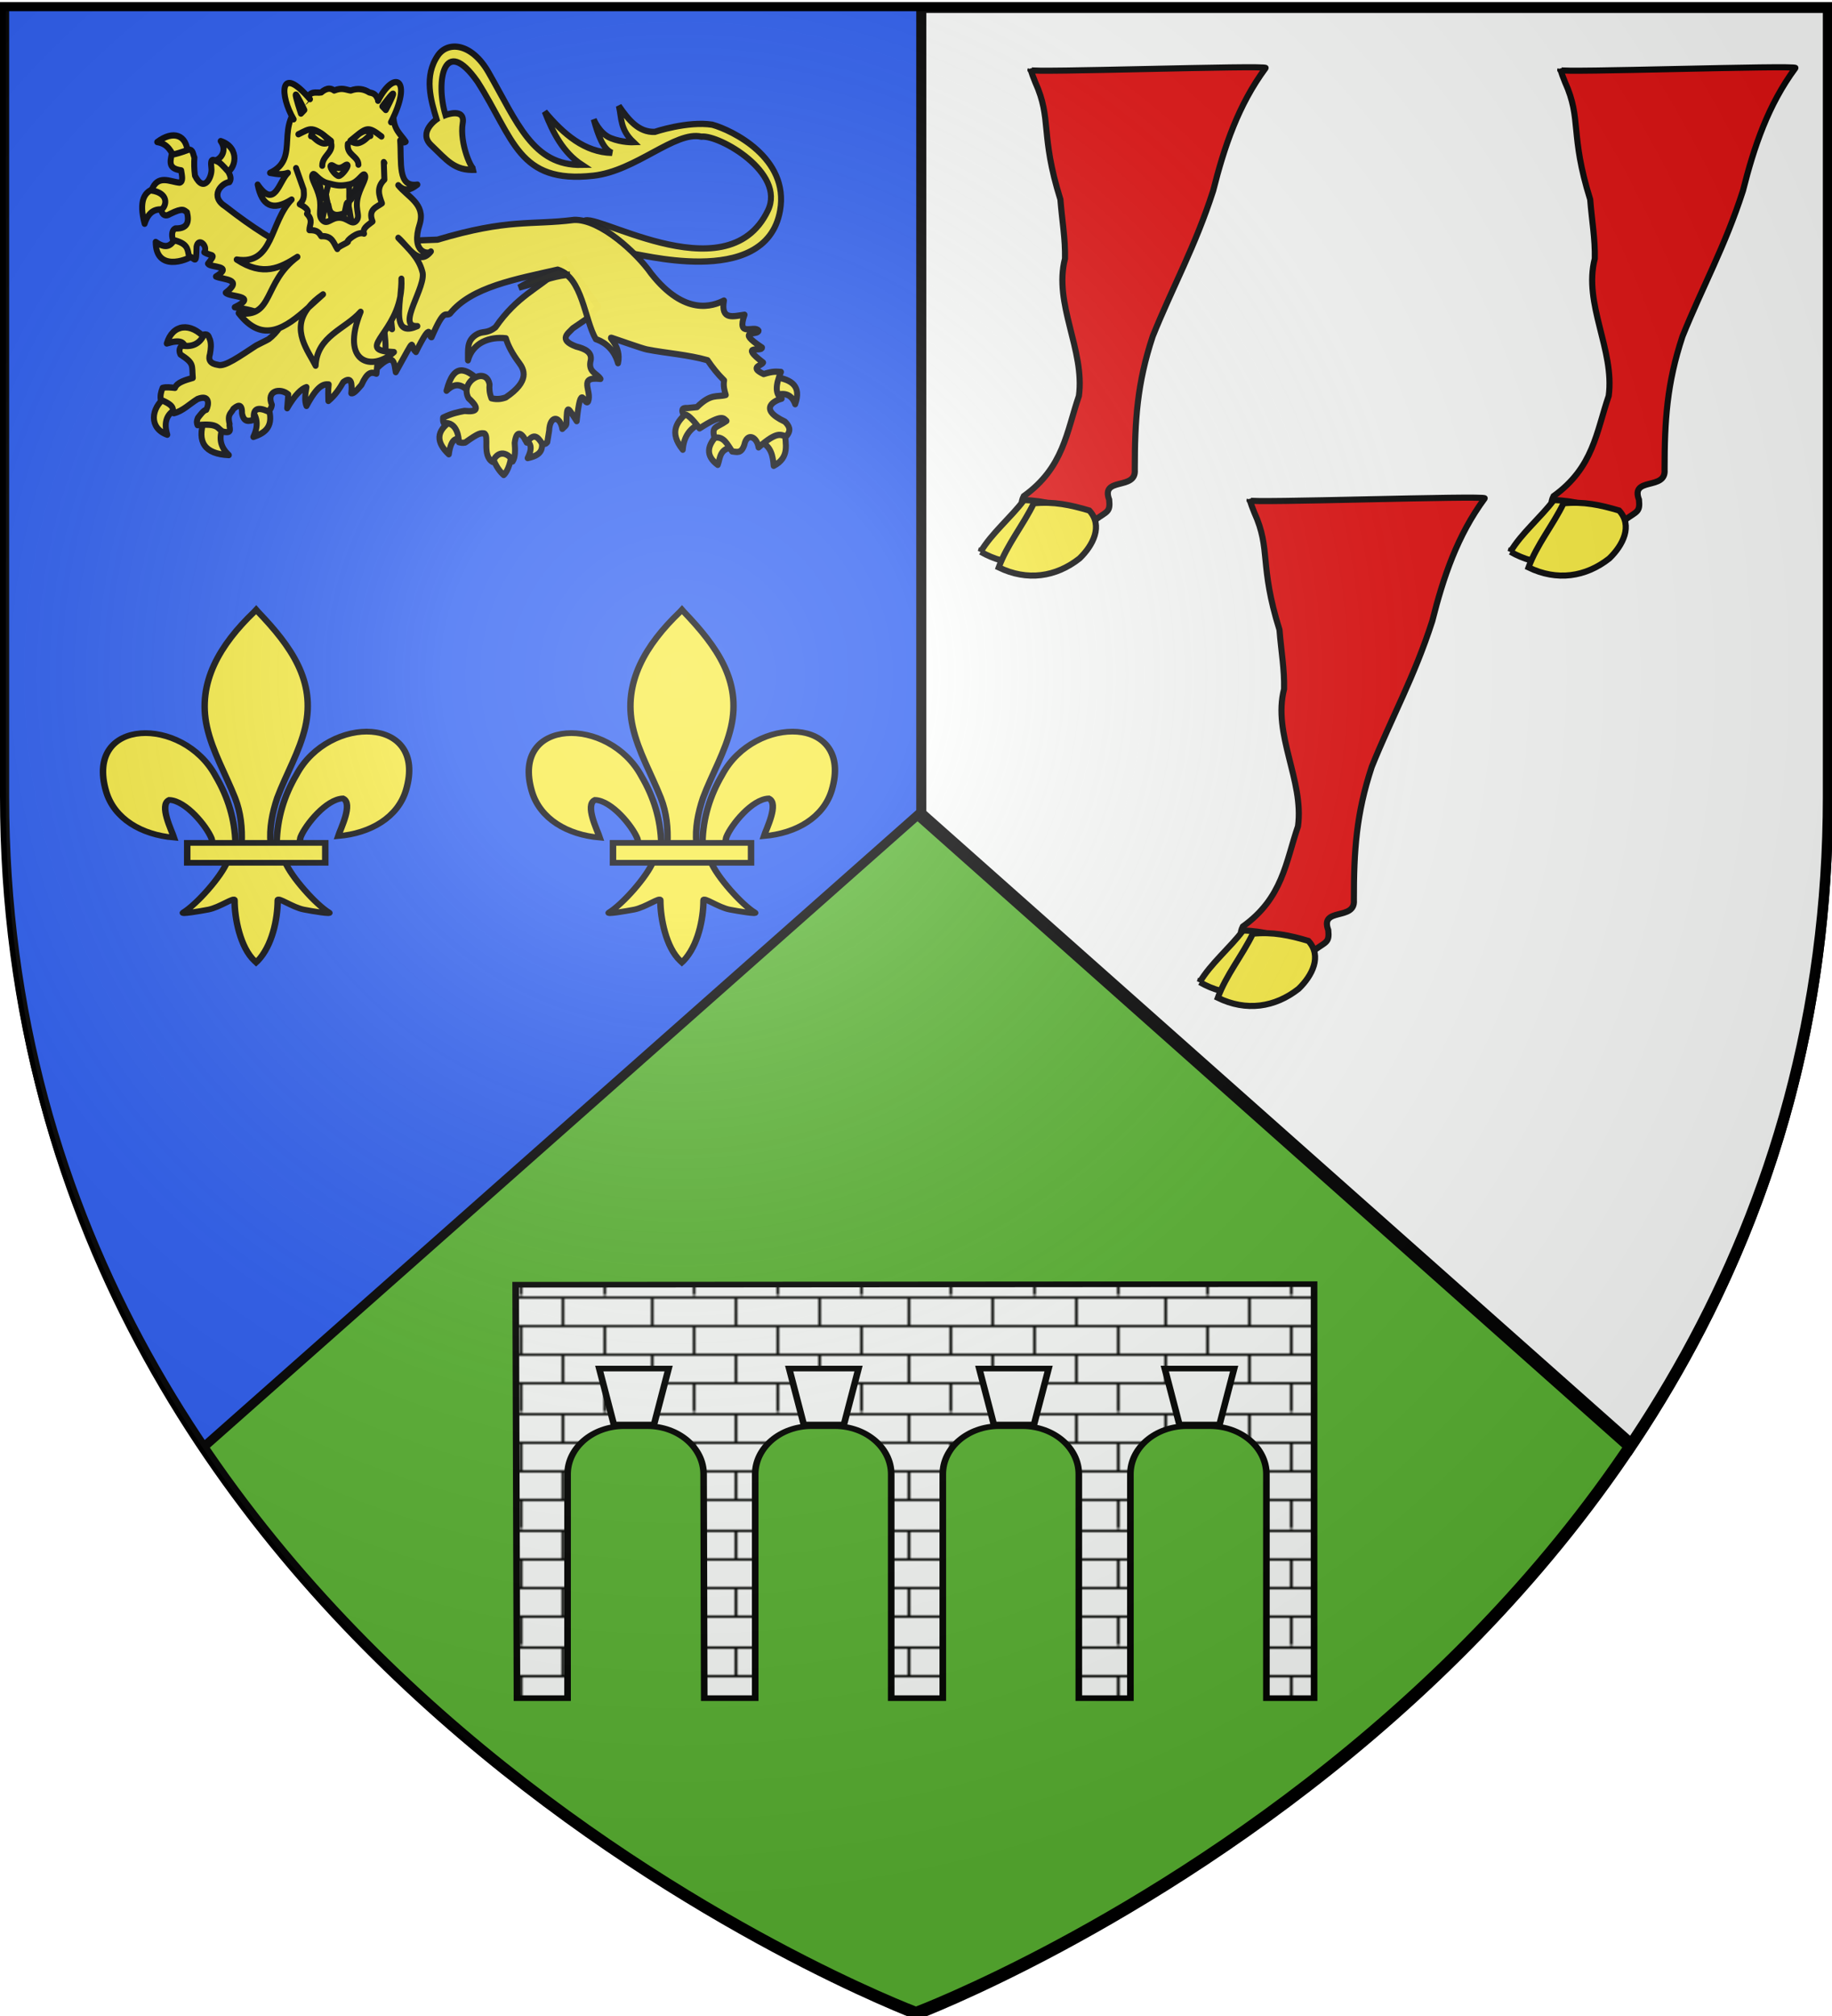 <svg xmlns="http://www.w3.org/2000/svg" xmlns:xlink="http://www.w3.org/1999/xlink" width="600" height="660" version="1.0"><desc>Flag of Canton of Valais (Wallis)</desc><defs><radialGradient xlink:href="#a" id="g" cx="221.445" cy="226.331" r="300" fx="221.445" fy="226.331" gradientTransform="matrix(1.353 0 0 1.349 -77.178 -84.247)" gradientUnits="userSpaceOnUse"/><linearGradient id="a"><stop offset="0" style="stop-color:white;stop-opacity:.314"/><stop offset=".19" style="stop-color:white;stop-opacity:.251"/><stop offset=".6" style="stop-color:#6b6b6b;stop-opacity:.125"/><stop offset="1" style="stop-color:black;stop-opacity:.125"/></linearGradient><pattern id="f" width="92" height="48.5" patternTransform="translate(-205 599)" patternUnits="userSpaceOnUse"><g style="fill:#000;fill-opacity:1"><g style="fill:#000;fill-opacity:1"><path d="M-174.5 623.5v12M-144.5 623.5v12M-189.5 611.5v12M-159.5 611.5v12M-129.5 611.5v12M-174.5 599.5v12M-144.5 599.5v12M-204.5 623.5v12M-204.5 599.5v12" style="fill:#000;fill-opacity:1;fill-rule:evenodd;stroke:#000;stroke-width:1;stroke-linecap:butt;stroke-linejoin:miter;stroke-miterlimit:1;stroke-dasharray:none;stroke-opacity:1;display:inline" transform="translate(205 -599)"/></g><g style="fill:#000;fill-opacity:1"><path d="M-190 635.5v12h1v-12z" style="fill:#000;fill-opacity:1;fill-rule:evenodd;stroke:none;stroke-width:1;stroke-linecap:butt;stroke-linejoin:miter;stroke-miterlimit:1;stroke-opacity:1" transform="translate(205 -599)"/><path d="M-160 635.5v12h1v-12zM-130 635.5v12h1v-12z" style="fill:#000;fill-opacity:1;fill-rule:evenodd;stroke:none;stroke-width:1;stroke-linecap:butt;stroke-linejoin:miter;stroke-miterlimit:1;stroke-dasharray:none;stroke-opacity:1;display:inline" transform="translate(205 -599)"/></g><g style="fill:#000;fill-opacity:1"><path d="M-205 599v1h92v-1h-92M-205 611v1h92v-1h-92M-205 623v1h92v-1h-92M-205 635v1h92v-1h-92" style="fill:#000;fill-opacity:1;fill-rule:evenodd;stroke:none;stroke-width:1;stroke-linecap:butt;stroke-linejoin:miter;stroke-miterlimit:0;stroke-opacity:1;display:inline" transform="translate(205 -599)"/></g></g></pattern></defs><g style="display:inline"><path d="M300.305 659.708s-298.5-112.32-298.5-397.772V3.385h597v258.551c0 285.452-298.5 397.772-298.5 397.772z" style="opacity:1;color:#000;fill:#5ab532;fill-opacity:1;fill-rule:evenodd;stroke:#000;stroke-width:3;stroke-linecap:butt;stroke-linejoin:round;marker:none;marker-start:none;marker-mid:none;marker-end:none;stroke-miterlimit:4;stroke-dasharray:none;stroke-dashoffset:0;stroke-opacity:1;visibility:visible;display:inline;overflow:visible"/><path d="M598.805 2.737v259.2c0 85.907-27.046 156.11-64.843 212.313L301.885 268.094V2.737z" style="opacity:1;color:#000;fill:#fff;fill-opacity:.995;fill-rule:evenodd;stroke:#000;stroke-width:3;stroke-linecap:butt;stroke-linejoin:miter;marker:none;marker-start:none;marker-mid:none;marker-end:none;stroke-miterlimit:4;stroke-dasharray:none;stroke-dashoffset:0;stroke-opacity:1;visibility:visible;display:inline;overflow:visible"/><path d="M1.813 2.737v259.2c0 85.907 27.045 156.11 64.843 212.313l234.63-206.156V2.737z" style="opacity:1;fill:#2b5df2;fill-opacity:1;fill-rule:evenodd;stroke:none;stroke-width:3;stroke-linecap:butt;stroke-linejoin:miter;stroke-miterlimit:4;stroke-dasharray:none;stroke-opacity:1;display:inline"/><path d="m66.934 473.518 234.562-207.535M533.885 472.04 301.65 265.983m-.069.825V1.916" style="fill:none;fill-rule:evenodd;stroke:#000;stroke-width:3;stroke-linecap:butt;stroke-linejoin:miter;stroke-miterlimit:4;stroke-opacity:1"/></g><g style="opacity:.98;display:inline"><g style="fill:#fcef3c"><g style="stroke:#000;stroke-width:1.608;stroke-miterlimit:4;stroke-dasharray:none;stroke-opacity:1;fill:#fcef3c"><g style="stroke:#000;stroke-width:1.899;stroke-miterlimit:4;stroke-dasharray:none;stroke-opacity:1;fill:#fcef3c" transform="matrix(1.317 0 0 1.317 -405.491 -554.76)"><g style="stroke-width:4.306;stroke:#000;stroke-opacity:1;stroke-miterlimit:4;stroke-dasharray:none"><path d="M467.945 188.603c-.41-2.551 127.49 34.137 141.087-39.19 8.844-47.689-45.944-72.68-64.605-77.59-23.516-3.47-54.788 6.486-54.788 6.486-15.599.52-25.14-11.042-34.244-23.477 2.752 10.749.907 21.057 13.923 32.793 0 0-10.915.454-21.73-3.714-10.816-4.167-16.136-16.967-16.136-16.967 4.169 14.637 9.1 27.195 17.474 30.37-26.025-.599-45.984-16.62-64.135-37.24 7.877 19.393 17.767 37.056 35.408 48.062-46.883.948-61.55-38.37-89.015-83.701-16.19-26.72-38.756-28.207-48.169-15.276-13.625 18.719-6.69 40.88-1.232 57.779 0 0-18.08 11.789-5.186 23.386 14.954 13.45 21.968 23.274 42.207 22.273-3.653 1.796-15.367-24.333-12.162-42.13 2.58-14.326-16.404-7.348-16.404-7.348-9.747-30.943-1.326-73.118 30.454-30.222 34.742 51.521 38.569 92.58 110.422 85.034 40.809-4.286 77.827-40.693 102.959-35.299 17.23-1.777 80.396 32.611 63.427 66.59-39.445 78.985-174.186-4.596-175.773 10.985z" style="opacity:.98;fill:#fcef3c;fill-opacity:1;fill-rule:evenodd;stroke:#000;stroke-width:5.669;stroke-linecap:butt;stroke-linejoin:miter;stroke-miterlimit:4;stroke-dasharray:none;stroke-opacity:1;display:inline" transform="matrix(.261 0 0 .275 342.924 432.478)"/><g style="opacity:.98;fill:#fcef3c;fill-opacity:1;stroke:#000;stroke-width:5.669;stroke-linecap:round;stroke-linejoin:round;stroke-miterlimit:4;stroke-dasharray:none;stroke-opacity:1;display:inline"><g style="fill:#fcef3c;fill-opacity:1;stroke:#000;stroke-width:5.669;stroke-linecap:round;stroke-linejoin:round;stroke-miterlimit:4;stroke-dasharray:none;stroke-opacity:1"><g style="fill:#fcef3c;fill-opacity:1;stroke:#000;stroke-width:5.669;stroke-linecap:round;stroke-linejoin:round;stroke-miterlimit:4;stroke-dasharray:none;stroke-opacity:1"><path d="M370.348 418.672c-.757-.409 10.795-7.444 8.59-10.554-12.166-10.39-23.678-16.2-30.678 9.572 9.986-9.293 15.908-3.68 22.088.982" style="opacity:1;fill:#fcef3c;fill-opacity:1;fill-rule:nonzero;stroke:#000;stroke-width:5.669;stroke-linecap:round;stroke-linejoin:round;marker:none;marker-start:none;marker-mid:none;marker-end:none;stroke-miterlimit:4;stroke-dasharray:none;stroke-dashoffset:0;stroke-opacity:1;visibility:visible;display:inline;overflow:visible" transform="matrix(.261 0 0 .275 328.032 403.497)"/><path d="M363.967 461.867c1.628 1.905-2.466-25.398-10.799-17.18-15.35 9.456-14.821 19.668-2.7 30.433 2.355-16.002 7.957-14.468 13.5-13.253" style="opacity:1;fill:#fcef3c;fill-opacity:1;fill-rule:nonzero;stroke:#000;stroke-width:5.669;stroke-linecap:round;stroke-linejoin:round;marker:none;marker-start:none;marker-mid:none;marker-end:none;stroke-miterlimit:4;stroke-dasharray:none;stroke-dashoffset:0;stroke-opacity:1;visibility:visible;display:inline;overflow:visible" transform="matrix(.261 0 0 .275 328.032 403.497)"/><path d="M410.107 474.874c1.215-2.802-4.352-5.085-9.77-5.373-5.419-.288-10.69 1.42-8.882 6.6 3.876 10.775 8.42 15.311 11.29 17.762 2.197-1.594 6.432-8.372 7.362-18.989" style="opacity:1;fill:#fcef3c;fill-opacity:1;fill-rule:nonzero;stroke:#000;stroke-width:5.669;stroke-linecap:round;stroke-linejoin:round;marker:none;marker-start:none;marker-mid:none;marker-end:none;stroke-miterlimit:4;stroke-dasharray:none;stroke-dashoffset:0;stroke-opacity:1;visibility:visible;display:inline;overflow:visible" transform="matrix(.261 0 0 .275 328.032 403.497)"/><path d="M439.313 460.149c.65-7.01-20.039-.25-15.707 2.208 4.331 2.458 7.325 5.986 1.963 16.199 17.299-3.31 13.094-11.398 13.744-18.407" style="opacity:1;fill:#fcef3c;fill-opacity:1;fill-rule:nonzero;stroke:#000;stroke-width:5.669;stroke-linecap:round;stroke-linejoin:round;marker:none;marker-start:none;marker-mid:none;marker-end:none;stroke-miterlimit:4;stroke-dasharray:none;stroke-dashoffset:0;stroke-opacity:1;visibility:visible;display:inline;overflow:visible" transform="matrix(.261 0 0 .275 328.032 403.497)"/></g><path d="m492.857 341.648-32.143-42.857-6.428 10.357c-18.413 15.916-38.875 22.983-59.38 51.176-8.836 6.413-11.72 2.676-18.6 6.886-8.916 5.455-7.492 13.316-7.592 23.008 4.572-16.176 20.645-21.584 36.127-19.943 1.956 6.388 5.952 13.73 12.659 22.266 4.762 6.049 10.444 16.408-12.857 31.25-2.605.784-7.158 2.256-13.572.714-2-5.01-2.148-8.908-1.785-12.5-3.053-16.933-29.002-2.667-20 12.5 11.418 9.784 7.944 12.577-3.929 11.429-6 1.082-12.03 2.197-20.357 6.071-.103 2.008-.12 3.93.714 5 12.975-1.523 14.38 13.75 14.286 17.143 1.743.4 3.407.878 6.071.357 13.232-8.99 14.574-8.51 18.066-8.224 5.236 1.901-2.33 19.983 8.006 25.724 6.519-13.556 17.544-5.644 19.122-.407 2.651-3.864 2.493-10.134 1.95-16.736 1.912-14.658 8.578-6.534 11.428-.357 6.71-8.802 10.286-5.589 14.766 1.071 3.193.456 3.534-.032 4.877-1.428l1.785-10.357c.576-13.898 10.386-13.917 12.52-1.622 1.708-1.847 3.929-2.894 3.955-4.808.259-18.75 1.395-14.362 9.77-2.182 4.048-38.307 7.273-12.429 10.898-17.817 3.977-9.567-10.244-22.815 11.786-20.357-3.538-5.327-12.31-6.073-9.286-17.143 1.135-7.074-5.427-10.116-13.928-12.143-17.708-6.305-7.334-11.964-3.215-16.428l15.368-9.98z" style="opacity:1;fill:#fcef3c;fill-opacity:1;fill-rule:nonzero;stroke:#000;stroke-width:5.669;stroke-linecap:round;stroke-linejoin:round;marker:none;marker-start:none;marker-mid:none;marker-end:none;stroke-miterlimit:4;stroke-dasharray:none;stroke-dashoffset:0;stroke-opacity:1;visibility:visible;display:inline;overflow:visible" transform="matrix(.261 0 0 .275 328.032 403.497)"/></g></g><g style="opacity:.98;fill:#fcef3c;fill-opacity:1;stroke:#000;stroke-width:5.669;stroke-linecap:round;stroke-linejoin:round;stroke-miterlimit:4;stroke-dasharray:none;stroke-opacity:1;display:inline"><g style="fill:#fcef3c;fill-opacity:1;stroke:#000;stroke-width:5.669;stroke-linecap:round;stroke-linejoin:round;stroke-miterlimit:4;stroke-dasharray:none;stroke-opacity:1"><path d="M101.78 203.343c1.028 2.82-1.806 3.334-11.218 5.244-4.701-5.94-6.659-13.958-17.946-15.708 15.229-10.814 28.246-6.806 29.164 10.464" style="opacity:1;fill:#fcef3c;fill-opacity:1;fill-rule:nonzero;stroke:#000;stroke-width:5.669;stroke-linecap:round;stroke-linejoin:round;marker:none;marker-start:none;marker-mid:none;marker-end:none;stroke-miterlimit:4;stroke-dasharray:none;stroke-dashoffset:0;stroke-opacity:1;visibility:visible;display:inline;overflow:visible" transform="matrix(.261 0 0 .275 328.032 403.497)"/><path d="M137.93 220.613c.034 6.186-11.615-7.015-12.145-10.284 7.637-1.403 13.801-9.663 7.303-18.322 19.426 6.085 13.916 26.579 4.842 28.606" style="opacity:1;fill:#fcef3c;fill-opacity:1;fill-rule:nonzero;stroke:#000;stroke-width:5.669;stroke-linecap:round;stroke-linejoin:round;marker:none;marker-start:none;marker-mid:none;marker-end:none;stroke-miterlimit:4;stroke-dasharray:none;stroke-dashoffset:0;stroke-opacity:1;visibility:visible;display:inline;overflow:visible" transform="matrix(.261 0 0 .275 328.032 403.497)"/><path d="M80.254 254.236c8.912 1.745 4.797-21.628-7.853-19.634s-17.447 11.84-11.78 32.15c3.685-11.319 10.722-14.261 19.633-12.516" style="opacity:1;fill:#fcef3c;fill-opacity:1;fill-rule:nonzero;stroke:#000;stroke-width:5.669;stroke-linecap:round;stroke-linejoin:round;marker:none;marker-start:none;marker-mid:none;marker-end:none;stroke-miterlimit:4;stroke-dasharray:none;stroke-dashoffset:0;stroke-opacity:1;visibility:visible;display:inline;overflow:visible" transform="matrix(.261 0 0 .275 328.032 403.497)"/><path d="M106.76 295.468c-.456-12.487-15.083-24.72-15.952-16.199-4.11 4.876-7.407 12.09-19.634 3.927.203 26.901 29.11 16.958 35.586 12.272" style="opacity:1;fill:#fcef3c;fill-opacity:1;fill-rule:nonzero;stroke:#000;stroke-width:5.669;stroke-linecap:round;stroke-linejoin:round;marker:none;marker-start:none;marker-mid:none;marker-end:none;stroke-miterlimit:4;stroke-dasharray:none;stroke-dashoffset:0;stroke-opacity:1;visibility:visible;display:inline;overflow:visible" transform="matrix(.261 0 0 .275 328.032 403.497)"/></g><path d="m201.273 362.933 16.667-58.336-10.354-11.87c-21.132-8.553-44.528-22.764-69.7-41.416-15.87-9.446-4.056-21.346 3.535-22.223 2.147-2.813.865-5.86-1.01-9.344-5.15-5.56-8.147-8.492-10.606-9.344-3.083-.983-6.981-4.486-5.556 6.06 1.1 7.46-6.893 23.513-15.658 6.82-.84-5.722-.909-11.937-.505-16.416-1.452-2.756-1.069-7.348-5.556-7.07-7.138 2.568-12.39 3.996-16.162 4.545-1.474 6.687-3.057 12.625 9.091 14.142.725 4.758 2.268 10.218-1.515 11.112-9.149-.696-20.961-7.919-26.769 7.071 16.439 2.323 14.95 13.708 9.092 17.678q2.273 7.323 8.586 3.535c12.794-6.071 13.328-3.198 16.162-1.515 2.091 8.47.847 14.875-11.111 14.647-2.842 1.047-4.007 5.38-2.273 10.354 13.729 3.13 13.868 7.692 15.152 14.395 6.599 2.982 6.932 8.39 7.324-8.334 1.708-8.835 11.224-.474 7.323 5.05 7.45 4.352 11.94.293 3.536 10.355 2.422 3.843 25.147 1.351 7.576 11.617 7.824 3.116 26.39 2.204 9.344 14.647 3.871 4.13 31.737 2.396 8.586 13.132 36.039 5.306 22.756 9.118 16.163 13.132l23.738 6.566z" style="opacity:1;fill:#fcef3c;fill-opacity:1;fill-rule:nonzero;stroke:#000;stroke-width:5.669;stroke-linecap:round;stroke-linejoin:round;marker:none;marker-start:none;marker-mid:none;marker-end:none;stroke-miterlimit:4;stroke-dasharray:none;stroke-dashoffset:0;stroke-opacity:1;visibility:visible;display:inline;overflow:visible" transform="matrix(.261 0 0 .275 328.032 403.497)"/></g><g style="opacity:.98;fill:#fcef3c;stroke:#000;stroke-width:5.669;stroke-miterlimit:4;stroke-dasharray:none;stroke-opacity:1;display:inline"><g style="fill:#fcef3c;fill-opacity:1;stroke:#000;stroke-width:5.669;stroke-linecap:round;stroke-linejoin:round;stroke-miterlimit:4;stroke-dasharray:none;stroke-opacity:1"><path d="M80.5 423.58c-14.068 9.796-15.988 27.923 1.718 33.869-3.657-11.417-.431-18.85 8.344-23.07" style="opacity:1;fill:#fcef3c;fill-opacity:1;fill-rule:nonzero;stroke:#000;stroke-width:5.669;stroke-linecap:round;stroke-linejoin:round;marker:none;marker-start:none;marker-mid:none;marker-end:none;stroke-miterlimit:4;stroke-dasharray:none;stroke-dashoffset:0;stroke-opacity:1;visibility:visible;display:inline;overflow:visible" transform="matrix(.261 0 0 .275 328.032 403.497)"/><path d="M117.314 444.196c-7.071 19.962.527 30.677 23.56 31.66-8.945-7.875-9.518-16.588-5.399-25.77" style="opacity:1;fill:#fcef3c;fill-opacity:1;fill-rule:nonzero;stroke:#000;stroke-width:5.669;stroke-linecap:round;stroke-linejoin:round;marker:none;marker-start:none;marker-mid:none;marker-end:none;stroke-miterlimit:4;stroke-dasharray:none;stroke-dashoffset:0;stroke-opacity:1;visibility:visible;display:inline;overflow:visible" transform="matrix(.261 0 0 .275 328.032 403.497)"/><path d="M178.425 432.415c5.78 17.186-2.499 23.436-14.235 26.997 5.028-9.914 3.79-17.32-.982-23.315" style="opacity:1;fill:#fcef3c;fill-opacity:1;fill-rule:nonzero;stroke:#000;stroke-width:5.669;stroke-linecap:round;stroke-linejoin:round;marker:none;marker-start:none;marker-mid:none;marker-end:none;stroke-miterlimit:4;stroke-dasharray:none;stroke-dashoffset:0;stroke-opacity:1;visibility:visible;display:inline;overflow:visible" transform="matrix(.261 0 0 .275 328.032 403.497)"/><path d="M118.54 370.568c-14.28-15.274-31.367-13.028-36.813 4.418 13.159-3.965 16.864-.964 17.67 4.172" style="opacity:1;fill:#fcef3c;fill-opacity:1;fill-rule:nonzero;stroke:#000;stroke-width:5.669;stroke-linecap:round;stroke-linejoin:round;marker:none;marker-start:none;marker-mid:none;marker-end:none;stroke-miterlimit:4;stroke-dasharray:none;stroke-dashoffset:0;stroke-opacity:1;visibility:visible;display:inline;overflow:visible" transform="matrix(.261 0 0 .275 328.032 403.497)"/></g><g style="fill:#fcef3c;fill-opacity:1;stroke:#000;stroke-width:5.669;stroke-linecap:round;stroke-linejoin:round;stroke-miterlimit:4;stroke-dasharray:none;stroke-opacity:1"><path d="M578.765 436.46c-11.202 8.898-18.865 18.779-5.38 34.535.877-11.713 6.702-19.467 16.833-23.776" style="opacity:1;fill:#fcef3c;fill-opacity:1;fill-rule:nonzero;stroke:#000;stroke-width:5.669;stroke-linecap:round;stroke-linejoin:round;marker:none;marker-start:none;marker-mid:none;marker-end:none;stroke-miterlimit:4;stroke-dasharray:none;stroke-dashoffset:0;stroke-opacity:1;visibility:visible;display:inline;overflow:visible" transform="matrix(.261 0 0 .275 328.032 403.497)"/><path d="M606.705 457.285c-10.152 9.774-12.028 19.031 0 27.42 2.586-6.536 1.416-14.806 15.272-16.14" style="opacity:1;fill:#fcef3c;fill-opacity:1;fill-rule:nonzero;stroke:#000;stroke-width:5.669;stroke-linecap:round;stroke-linejoin:round;marker:none;marker-start:none;marker-mid:none;marker-end:none;stroke-miterlimit:4;stroke-dasharray:none;stroke-dashoffset:0;stroke-opacity:1;visibility:visible;display:inline;overflow:visible" transform="matrix(.261 0 0 .275 328.032 403.497)"/><path d="M647.66 463.88c9.868 4.062 11.573 12.615 12.322 21.692 15.657-7.732 11.18-19.818 10.587-31.064" style="opacity:1;fill:#fcef3c;fill-opacity:1;fill-rule:nonzero;stroke:#000;stroke-width:5.669;stroke-linecap:round;stroke-linejoin:round;marker:none;marker-start:none;marker-mid:none;marker-end:none;stroke-miterlimit:4;stroke-dasharray:none;stroke-dashoffset:0;stroke-opacity:1;visibility:visible;display:inline;overflow:visible" transform="matrix(.261 0 0 .275 328.032 403.497)"/><path d="M661.891 421.708c8.446-2.408 15.201-.974 18.57 8.157 6.175-16.49-3.586-22.24-18.57-24.47" style="opacity:1;fill:#fcef3c;fill-opacity:1;fill-rule:nonzero;stroke:#000;stroke-width:5.669;stroke-linecap:round;stroke-linejoin:round;marker:none;marker-start:none;marker-mid:none;marker-end:none;stroke-miterlimit:4;stroke-dasharray:none;stroke-dashoffset:0;stroke-opacity:1;visibility:visible;display:inline;overflow:visible" transform="matrix(.261 0 0 .275 328.032 403.497)"/></g><path d="M282.012 397.293c17.206-16.07 16.41-3.242 17.87 3.59 21.237-36.139 12.324-23.499 19.263-18.222 16.258-31.024 11.561-12.704 14.924-13.362 12.567-27.64 12.983-18.192 17.528-21.346 20.613-24.297 62.791-31.04 102.564-39.741 23.718 6.914 25.564 45.282 36.358 62.812 4.452 1.422 16.551 6.07 21.153 21.785 3.689-15.717-10.567-24.3-5.851-22.89 4.715 1.41 28.668 9.59 33.466 10.474 19.199 3.541 38.8 4.618 57.7 9.73 4.644 6.488 9.762 12.659 15.792 18.223-.908 4.682.187 8.963 1.562 13.189-8.45 2.205-13.955-1.722-27.42 10.933l-9.024.868c-5.875-.47-5.757 2.233-3.818 5.9 3.089-1.089 8.486 3.88 15.272 12.495 21.892-13.511 22.975-8.956 25.684-6.768-9.56 6.434-14.444 4.45-11.454 15.272 8.87-1.758 12.367 6.153 16.834 12.321 4.229.33 8.723 2.426 11.627-6.074 2.373-11.078 11.923-7.569 13.536 2.43 18.63-15.488 20.922-10.824 26.379-10.065 5.276-5.533 2.647-9.485-1.215-13.19-27.274-12.21-8.079-19.613-3.124-20.825-6.159-3.773-6.103-12.02-.694-24.122-3.99-.175-6.767-1.002-16.486 1.909-14.084-6.4-2.202-7.332-.521-10.413-23.581-17.185-.966-9.172-1.041-13.536-26.297-16.702-3.449-10.695-3.298-15.272-4.086-5.458-21.226 6.863-13.362-14.404-10.487 1.326-22.912 5.402-19.61-12.842-10.491 5.056-37.186 14.393-69.418-24.47-13.363-18.221-48.438-49.291-73.408-48.418-41.487 4.936-62-1.421-130.157 17.875l-107.944 3.991-25.858 2.257c.56 47.988-11.048 72.022-26.953 83.635-.785.573-11.118 5.294-11.931 5.795-15.852 9.766-29.887 19.49-36.433 17.472-7.442-1.036-9.443-4.52-7.636-9.719.866-4.57 1.419-9.076 0-13.189-1.23-1.97-.915-5.098-5.553-4.512-4.434 8.874-11.771 11.357-20.825 10.065-2.256.99-3.683 4.274-1.736 7.983 13.499 8.258 10.702 9.685 11.801 21.173-7.633 2.101-15.248 4.211-17.007 9.024-4.196-.394-8.497-.944-11.8 0-1.652 3.801-2.396 7.42-1.736 10.76 14.794 5.82 10.356 8.436 12.495 12.147 8.33-1.85 15.062-8.495 22.56-12.842 11.739-4.394 10.986 4.937 8.33 9.719-2.66.476-5.322 4.17-7.983 7.288-1.606 3.69-1.004 5.17-.347 6.595 21.034-1.986 18.334 3.28 24.296 5.9 10.127 2.075 5.252-4.034 6.248-6.941-2.475-9.233 1.781-9.717 3.47-13.536 3.156-2.636 8.591-6.28 8.33 3.817 1.692 8.652 6.609 7.164 11.454 5.9-1.52-10.187 3.614-11.78 13.19-7.635 1.87-.97 3.33-2.626 3.818-5.9-5.774-12.783 8.114-15.527 15.618-9.372l-1.04 12.495c7.388-12.275 13.777-17.752 18.395-19.09-1.507 7.392-1.73 13.315 0 17.008 10.552-18.712 16.078-19.832 21.172-19.437-.8 6.684-.409 10.393-.347 14.925 6.784-5.378 10.63-11.175 14.23-17.007 7.738-5.39 8.623.76 7.636 10.065 2.084.42 4.948-2.228 9.719-7.636 5.47-11.571 9.334-11.876 14.23-10.065.495-7.098 2.727-17.666-.347-20.825 1.219-1.533 5.283.917 8.677 2.43 1.038-6.53-.167-15.75-1.388-24.99 3.655.046 5.64 1.764 7.983 3.123-.915-8.678-1.89-17.136-4.165-20.825" style="fill:#fcef3c;fill-opacity:1;fill-rule:nonzero;stroke:#000;stroke-width:5.669;stroke-linecap:round;stroke-linejoin:round;marker:none;marker-start:none;marker-mid:none;marker-end:none;stroke-miterlimit:4;stroke-dasharray:none;stroke-dashoffset:0;stroke-opacity:1;visibility:visible;display:inline;overflow:visible" transform="matrix(.261 0 0 .275 328.032 403.497)"/></g><path d="M405.916 207.59c-3.294-2.606-1.555-1.658-8.463-4.024-11.142 3.428-25.263 8.654-37.263 15.51 21.428-5.298 30.298-9.772 45.726-11.487z" style="opacity:.98;fill:#fcef3c;fill-opacity:1;fill-rule:evenodd;stroke:#000;stroke-width:5.669;stroke-linecap:butt;stroke-linejoin:miter;stroke-miterlimit:4;stroke-dasharray:none;stroke-opacity:1;display:inline" transform="matrix(.261 0 0 .275 342.924 432.478)"/><path d="M335.704 129.353h49.416v38.879h-49.416z" style="fill:#fcef3c;fill-opacity:1;stroke:#000;stroke-width:4.306;stroke-miterlimit:4;stroke-dasharray:none;stroke-opacity:1" transform="matrix(.344 0 0 .362 268.236 417.038)"/><path d="M348.475 138.456c3.713 4.651 2.305 16.492 6.783 19.607 2.992 2.082 5.79.776 9.002.123 4.166-.847 3.146-16.316 7.029-22.69" style="fill:#fcef3c;fill-opacity:1;fill-rule:evenodd;stroke:#000;stroke-width:4.306;stroke-linecap:butt;stroke-linejoin:miter;stroke-miterlimit:4;stroke-dasharray:none;stroke-opacity:1" transform="matrix(.344 0 0 .362 268.236 417.038)"/><path d="M356.718 165.438c-2.352-3.428-4.373-15.115-4.609-15.361-1.65-1.73-3.62 12.673-4.827 16.897" style="fill:#fcef3c;fill-rule:evenodd;stroke:#000;stroke-width:4.306;stroke-linecap:round;stroke-linejoin:round;stroke-miterlimit:4;stroke-dasharray:none;stroke-opacity:1" transform="matrix(.344 0 0 .362 268.236 417.038)"/><path d="M345.197 131.863c1.042 3.95 2.159 14.434 4.17 15.8 1.596 1.084 2.036-8.551 4.388-11.192" style="fill:#fcef3c;fill-opacity:1;fill-rule:evenodd;stroke:#000;stroke-width:4.306;stroke-linecap:round;stroke-linejoin:round;stroke-miterlimit:4;stroke-dasharray:none;stroke-opacity:1" transform="matrix(.344 0 0 .362 268.236 417.038)"/><path d="M361.928 164.74c2.088-2.971 3.646-13.441 4.116-13.786 1.29-.945 2.798 11.357 3.73 15.142M366.812 137.349c2.049 2.907-.09 12.728 1.756 11.63 2.067-1.228 5.102-12.014 6.803-16.02" style="fill:#fcef3c;fill-rule:evenodd;stroke:#000;stroke-width:4.306;stroke-linecap:round;stroke-linejoin:round;stroke-miterlimit:4;stroke-dasharray:none;stroke-opacity:1" transform="matrix(.344 0 0 .362 268.236 417.038)"/><path d="M353.347 72.49c-1.95-.026-3.9.948-5.85 2.546-3.807.726-7.885-2.02-11.148 5.78-24.426 15.859-2.803 39.163-25.876 49.481 4.052.514 7.769 1.72 12.938 0-6.475 5.825-9.508 25.3-21.884 8.052 3.028 14.46 10.714 18.589 24.568 10.254-15.903 15.627-13.032 45.27-39.708 41.222 19.024 11.855 31.458 5.762 43.906-1.858-25.04 17.678-16.983 42.211-42.53 38.607 17.427 21.447 33.964 10.264 50.444-3.785 2.493-3 5.934-6.012 10.598-9.084-3.536 2.983-7.063 6.07-10.598 9.084-12.848 15.462-.106 29.695 5.23 39.915 1.078-20.558 21.374-24.971 32.551-37.025-14.982 35.33 8.324 41.21 24.086 27.665-27.715-1.086-1.112-10.746 4.474-37.712-1.39 13.392-2.615 26.253 12.456 19.888-15.875.99 7.052-27.585 3.578-37.437-2.721-9.864-10.496-16.19-17.41-23.192 7.052 5.72 14.83 20.007 23.604 9.36-1.86 2.324-14.927.98-7.983-19.132 3.99-13.416-8.646-18.2-15.622-26.357 4.77 4.643 8.655 3.337 13.833-.413-14.558 2.137-11.297-15.36-12.456-30.349 1.33 1.048 2.66 1.884 3.991.895-3.7-5.174-8.848-8.452-8.857-17.844-2.502-4.519-1.165-8.037-11.65-12.023-1.524-3.38-3.688-3.466-5.781-3.992-3.91-2.362-8.323-3.1-13.42-1.307-3.62-.491-6.17-2.241-11.974 0-1.17-.82-2.34-1.224-3.51-1.24m-11.63 58.633c1.55-.382 4.328 4.754 10.185 6.194 6.693 1.646 9.232 2.266 16.034.894 6.803-1.371 9.722-8.855 11.149-6.33 1.426 2.523-3.846 8.601-5.437 16.447-1.59 7.845 2.342 11.751-.894 14.933s-6.023-2.092-12.112-2.202-8.63 5.177-12.25 1.72-.392-7.762-2.202-15.552-6.45-13.085-5.024-15.553c.178-.309.329-.496.55-.55m63.725 71.846c.273 4.476-.066 8.61-.826 12.388.445-4.283.903-8.64.826-12.388" style="fill:#fcef3c;fill-opacity:1;fill-rule:evenodd;stroke:#000;stroke-width:4.306;stroke-linecap:round;stroke-linejoin:round;stroke-miterlimit:4;stroke-dasharray:none;stroke-opacity:1" transform="matrix(.344 0 0 .362 268.236 417.038)"/><path d="M327.546 93.492c-10.112-16.26-10.581-38.663 11.812-13.817M388.554 80.789c11.824-21.897 25.305-14.928 9.36 14.71" style="fill:#fcef3c;fill-opacity:1;fill-rule:evenodd;stroke:#000;stroke-width:4.306;stroke-linecap:round;stroke-linejoin:round;stroke-miterlimit:4;stroke-dasharray:none;stroke-opacity:1" transform="matrix(.344 0 0 .362 268.236 417.038)"/><path d="m329.287 127.035 5.486 14.703c.258 3.364.852 6.73-2.853 10.094 4.622 2.195 7.067 4.389 5.267 6.583 4.746 4.656 1.733 7.587 1.756 11.192 5.975-.171 7.122 2.071 8.558 4.17 8.147-.49 8.96 4.887 11.63 8.777 0-1.693 9.257-4.87 7.462-5.047-1.097-.107 6.887-7.395 11.85-5.486-1.199-3.292 1.545-5.047 6.144-8.339-3.634-8.565 3.506-10.02 6.803-12.508-2.098-5.413-4.147-10.826 1.756-16.24l-.44-12.069.44.659" style="fill:none;fill-rule:evenodd;stroke:#000;stroke-width:4.306;stroke-linecap:round;stroke-linejoin:round;stroke-miterlimit:4;stroke-dasharray:none;stroke-opacity:1" transform="matrix(.344 0 0 .362 268.236 417.038)"/><path d="M330.983 103.785c9.177-4.272 9.724-6.103 23.525 4.503M368.594 108.192c11.58-8.795 11.987-10.657 22.464-2.89" style="fill:#fcef3c;fill-rule:evenodd;stroke:#000;stroke-width:4.306;stroke-linecap:round;stroke-linejoin:round;stroke-miterlimit:4;stroke-dasharray:none;stroke-opacity:1" transform="matrix(.344 0 0 .362 268.236 417.038)"/><path d="M329.1 76.561c.62-.62 6.207 10.552 6.207 10.552l-2.483 2.482s-4.345-12.413-3.724-13.034M399.442 75.94c-.62-.62-7.759 8.69-7.759 8.69l2.483 2.483s5.896-10.552 5.276-11.173" style="fill:#fcef3c;fill-opacity:1;fill-rule:evenodd;stroke:#000;stroke-width:4.306;stroke-linecap:round;stroke-linejoin:round;stroke-miterlimit:4;stroke-dasharray:none;stroke-opacity:1" transform="matrix(.344 0 0 .362 268.236 417.038)"/><path d="M354.641 109.846c1.846 6.525-6.399 8.58-6.412 15.538M366.726 110.34c-1.102 7.767 7.552 8.354 7.646 14.304M354.322 125.357c.97-1.255 2.762 1.456 5.845 1.58 3.083.122 5.462-3.198 6.313-2.046.856 1.16-4.287 7.502-6.356 7.498-2.144-.003-6.789-5.756-5.802-7.032" style="fill:#fcef3c;fill-rule:evenodd;stroke:#000;stroke-width:4.306;stroke-linecap:round;stroke-linejoin:round;stroke-miterlimit:4;stroke-dasharray:none;stroke-opacity:1" transform="matrix(.344 0 0 .362 268.236 417.038)"/><path d="M368.657 108.542c3.053 1.417 4.841 1.873 7.34.743 4.083-1.7 5.085-4.305 7.073-4.376-.366-1.68-.9-3.264-3.724-3.534-6.286 2.101-5.749 4.264-10.69 7.167M354.511 108.727c-3.053 1.417-4.841 1.873-7.34.743-4.083-1.7-5.086-4.305-7.073-4.376.366-1.68.9-3.264 3.724-3.534 6.285 2.101 5.749 4.264 10.69 7.167" style="fill:#fcef3c;fill-opacity:1;fill-rule:evenodd;stroke:#000;stroke-width:4.306;stroke-linecap:round;stroke-linejoin:round;stroke-miterlimit:4;stroke-dasharray:none;stroke-opacity:1" transform="matrix(.344 0 0 .362 268.236 417.038)"/></g><g id="d" style="stroke-width:14.911;stroke-miterlimit:4;stroke-dasharray:none"><path d="M407.03 608.7c1.424-61.957 16.75-119.54 45.289-174.11 74.714-157.185 302.92-153.431 252.615 38.812-18.537 70.84-81.509 112.474-156.319 119.615 5.4-18.665 35.1-84.652 11.125-97.562-38.339 1.449-85.945 67.706-97.393 99.301-1.653 4.536-1.19 9.778-3.036 14.24" style="opacity:1;fill:#fcef3c;fill-opacity:1;fill-rule:evenodd;stroke:#000;stroke-width:14.911;stroke-linecap:butt;stroke-linejoin:miter;stroke-miterlimit:4;stroke-dasharray:none;stroke-opacity:1;display:inline" transform="matrix(.108 0 0 .096 332.74 572.139)"/><g style="opacity:1;stroke-width:14.911;stroke-miterlimit:4;stroke-dasharray:none;display:inline"><g style="fill:#fcef3c;fill-opacity:1;stroke:#000;stroke-width:14.911;stroke-miterlimit:4;stroke-dasharray:none;stroke-opacity:1"><path d="M350.523 657.372c-1.425-61.956-16.751-119.54-45.29-174.108-74.714-157.186-302.92-153.432-252.615 38.81 18.537 70.84 81.509 112.475 156.319 119.616-5.4-18.665-35.1-84.652-11.124-97.562 38.338 1.449 85.944 67.705 97.392 99.301 1.653 4.536 1.19 9.778 3.036 14.24" style="fill:#fcef3c;fill-opacity:1;fill-rule:evenodd;stroke:#000;stroke-width:14.911;stroke-linecap:butt;stroke-linejoin:miter;stroke-miterlimit:4;stroke-dasharray:none;stroke-opacity:1" transform="matrix(.108 0 0 .096 328.595 567.838)"/><path d="M393.626 57.12c-78.714 84.85-131.565 182.962-108.781 298.031 12.57 63.484 43.041 122.28 64.53 183.438 13.437 38.37 16.873 78.452 15.282 118.781h66.781c-3.196-40.626 3.807-79.998 15.282-118.781 20.474-61.538 51.625-119.906 64.53-183.438 24.129-118.779-32.506-208.36-108.437-297.656l-4.64-5.918z" style="fill:#fcef3c;fill-opacity:1;fill-rule:nonzero;stroke:#000;stroke-width:14.911;stroke-linecap:butt;stroke-linejoin:miter;stroke-miterlimit:4;stroke-dasharray:none;stroke-opacity:1" transform="matrix(.108 0 0 .096 328.595 567.838)"/><path d="M331.345 704.401c-13.962 39.13-70.889 110.792-101.125 131.22-7.843 5.297 37.486-3.052 57.78-7.5 26.62-5.835 61.218-34.198 60.407-24.188-.075 45.838 12.811 122.324 46.406 157.468l3.182 3.388 3.287-3.388c33.578-39.17 46.238-108.042 46.406-157.468-.81-10.01 33.788 18.353 60.407 24.187 20.295 4.449 65.623 12.798 57.78 7.5-30.236-20.427-87.131-92.089-101.093-131.219z" style="fill:#fcef3c;fill-opacity:1;fill-rule:evenodd;stroke:#000;stroke-width:14.911;stroke-linecap:butt;stroke-linejoin:miter;stroke-miterlimit:4;stroke-dasharray:none;stroke-opacity:1" transform="matrix(.108 0 0 .096 328.595 567.838)"/><path d="M239.352 655.379H557.24v51.503H239.352z" style="fill:#fcef3c;fill-opacity:1;stroke:#000;stroke-width:14.911;stroke-miterlimit:4;stroke-dasharray:none;stroke-opacity:1" transform="matrix(.108 0 0 .096 328.595 567.838)"/></g></g></g><use xlink:href="#d" width="600" height="660" style="stroke-width:1.899" transform="translate(105.882)"/><g id="e" style="opacity:.98;fill:#fff;stroke:#000;stroke-width:1.839;stroke-miterlimit:4;stroke-dasharray:none;stroke-opacity:1;display:inline"><path d="M154.498 207.758c-.738.901 71.492-1.541 70.811-.62-8.24 11.141-12.454 23.673-15.808 36.978-5.406 16.792-12.18 28.85-18.195 43.797-4.707 14.227-5.395 25.272-5.393 40.148.504 6.272-10.338 2.034-7.708 9.016.367 3.77-.553 3.42-4.119 5.986-5.67-1.532-13.186-.428-17.649-4.595-2.5 3.511-5.983 1.483-3.962-2.465 12.031-8.617 12.906-19.351 16.618-30.177 1.857-13.857-7.722-27.672-4.19-41.317.137-5.922-.875-11.314-1.387-17.804-6.178-19.737-2.47-24.036-7.574-35.287-.562-1.347-1.078-2.719-1.44-4.135" style="fill:#e20909;fill-opacity:1;fill-rule:evenodd;stroke:#000;stroke-width:1.839;stroke-linecap:butt;stroke-linejoin:miter;stroke-miterlimit:4;stroke-dasharray:none;stroke-opacity:1" transform="matrix(.826 0 0 .826 436.524 267.03)"/><g style="fill:#fff;stroke:#000;stroke-width:1.839;stroke-miterlimit:4;stroke-dasharray:none;stroke-opacity:1"><path d="M1752.22 462.65c7.992 4.593 16.762 4.481 24.617.421 4.588-2.966 8.41-7.73 4.827-12.187-5.375-2.087-10.416-3.645-16.412-3.782-3.921 5.23-9.758 9.979-13.033 15.549z" style="fill:#fcef3c;fill-opacity:1;fill-rule:evenodd;stroke:#000;stroke-width:1.839;stroke-linecap:butt;stroke-linejoin:miter;stroke-miterlimit:4;stroke-dasharray:none;stroke-opacity:1" transform="matrix(.826 0 0 .826 -895.57 176.241)"/><path d="M1757.657 467.362c8.56 4.166 17.187 2.907 24.326-2.704 4.082-3.95 7.141-9.838 2.949-14.42-5.607-1.67-10.807-2.782-16.737-2.162-3.089 6.427-8.137 12.557-10.538 19.286z" style="fill:#fcef3c;fill-opacity:1;fill-rule:evenodd;stroke:#000;stroke-width:1.839;stroke-linecap:butt;stroke-linejoin:miter;stroke-miterlimit:4;stroke-dasharray:none;stroke-opacity:1" transform="matrix(.826 0 0 .826 -895.57 176.241)"/></g></g><use xlink:href="#e" width="600" height="660" style="stroke-width:1.899" transform="translate(131.748)"/><use xlink:href="#e" width="600" height="660" transform="translate(54.482 106.983)"/><g style="opacity:1;stroke-width:2.37;stroke:#000;stroke-opacity:1;stroke-miterlimit:4;stroke-dasharray:none;fill:#fff"><path stroke="none" d="m22.563 349.126.476 173.597h18.116l.018-94.041c0-11.139 9.03-20.165 20.167-20.165h8.406c11.134 0 20.165 9.029 20.165 20.165l.227 94.041H108.4v-94.041c0-11.139 9.029-20.165 20.165-20.165h8.403c11.138 0 20.167 9.029 20.167 20.165v94.041h18.484v-94.041c0-11.139 9.031-20.165 20.17-20.165h8.4c11.139 0 20.17 9.029 20.17 20.165v94.041h18.484v-94.041c0-11.139 9.029-20.165 20.167-20.165h8.403c11.139 0 20.165 9.029 20.165 20.165v94.041h17.08V348.885z" style="fill:#fff;fill-opacity:1;stroke:none;stroke-width:2.37;stroke-miterlimit:4;stroke-dasharray:none;stroke-opacity:1" transform="matrix(.694 0 0 .592 420.228 533.578)"/><g style="opacity:1;fill:#fcef3c;stroke:#000;stroke-width:2.37;stroke-miterlimit:4;stroke-dasharray:none;stroke-opacity:1;display:inline"><path d="m22.563 349.126.476 173.597h18.116l.018-94.041c0-11.139 9.03-20.165 20.167-20.165h8.406c11.134 0 20.165 9.029 20.165 20.165l.227 94.041H108.4v-94.041c0-11.139 9.029-20.165 20.165-20.165h8.403c11.138 0 20.167 9.029 20.167 20.165v94.041h18.484v-94.041c0-11.139 9.031-20.165 20.17-20.165h8.4c11.139 0 20.17 9.029 20.17 20.165v94.041h18.484v-94.041c0-11.139 9.029-20.165 20.167-20.165h8.403c11.139 0 20.165 9.029 20.165 20.165v94.041h17.08V348.885z" style="fill:url(#f);fill-opacity:1;stroke:#000;stroke-width:2.37;stroke-miterlimit:4;stroke-dasharray:none;stroke-opacity:1" transform="matrix(.694 0 0 .592 420.464 533.905)"/><g style="fill:#fff;fill-opacity:1;stroke:#000;stroke-width:2.41;stroke-miterlimit:4;stroke-dasharray:none;stroke-opacity:1"><path d="M49.556 200.834h6.433l2.34-10.527H47.215z" style="fill:#fff;fill-opacity:1;stroke:#000;stroke-width:1.06;stroke-miterlimit:4;stroke-dasharray:none;stroke-opacity:1" transform="matrix(1.552 0 0 1.322 430.862 509.839)"/><path d="M19.125 200.984h6.434l2.339-10.528H16.785z" style="fill:#fff;fill-opacity:1;stroke:#000;stroke-width:1.06;stroke-miterlimit:4;stroke-dasharray:none;stroke-opacity:1" transform="matrix(1.552 0 0 1.322 430.862 509.642)"/><path d="M80.012 200.571h6.433l2.34-10.527H77.672zM109.742 200.571h6.433l2.34-10.527h-11.113z" style="fill:#fff;fill-opacity:1;stroke:#000;stroke-width:1.06;stroke-miterlimit:4;stroke-dasharray:none;stroke-opacity:1" transform="matrix(1.552 0 0 1.322 430.862 510.187)"/></g></g></g></g></g></g></g><g style="display:inline"><path d="M300 658.5S1.5 546.18 1.5 260.728V2.176h597v258.552C598.5 546.18 300 658.5 300 658.5z" style="opacity:1;fill:none;fill-opacity:1;fill-rule:evenodd;stroke:#000;stroke-width:3;stroke-linecap:butt;stroke-linejoin:miter;stroke-miterlimit:4;stroke-dasharray:none;stroke-opacity:1"/></g><g style="display:inline"><path d="M300.451 660s298.5-112.32 298.5-397.772V3.677h-597v258.551C1.951 547.68 300.451 660 300.451 660" style="opacity:1;fill:url(#g);fill-opacity:1;fill-rule:evenodd;stroke:none;stroke-width:1px;stroke-linecap:butt;stroke-linejoin:miter;stroke-opacity:1"/></g></svg>